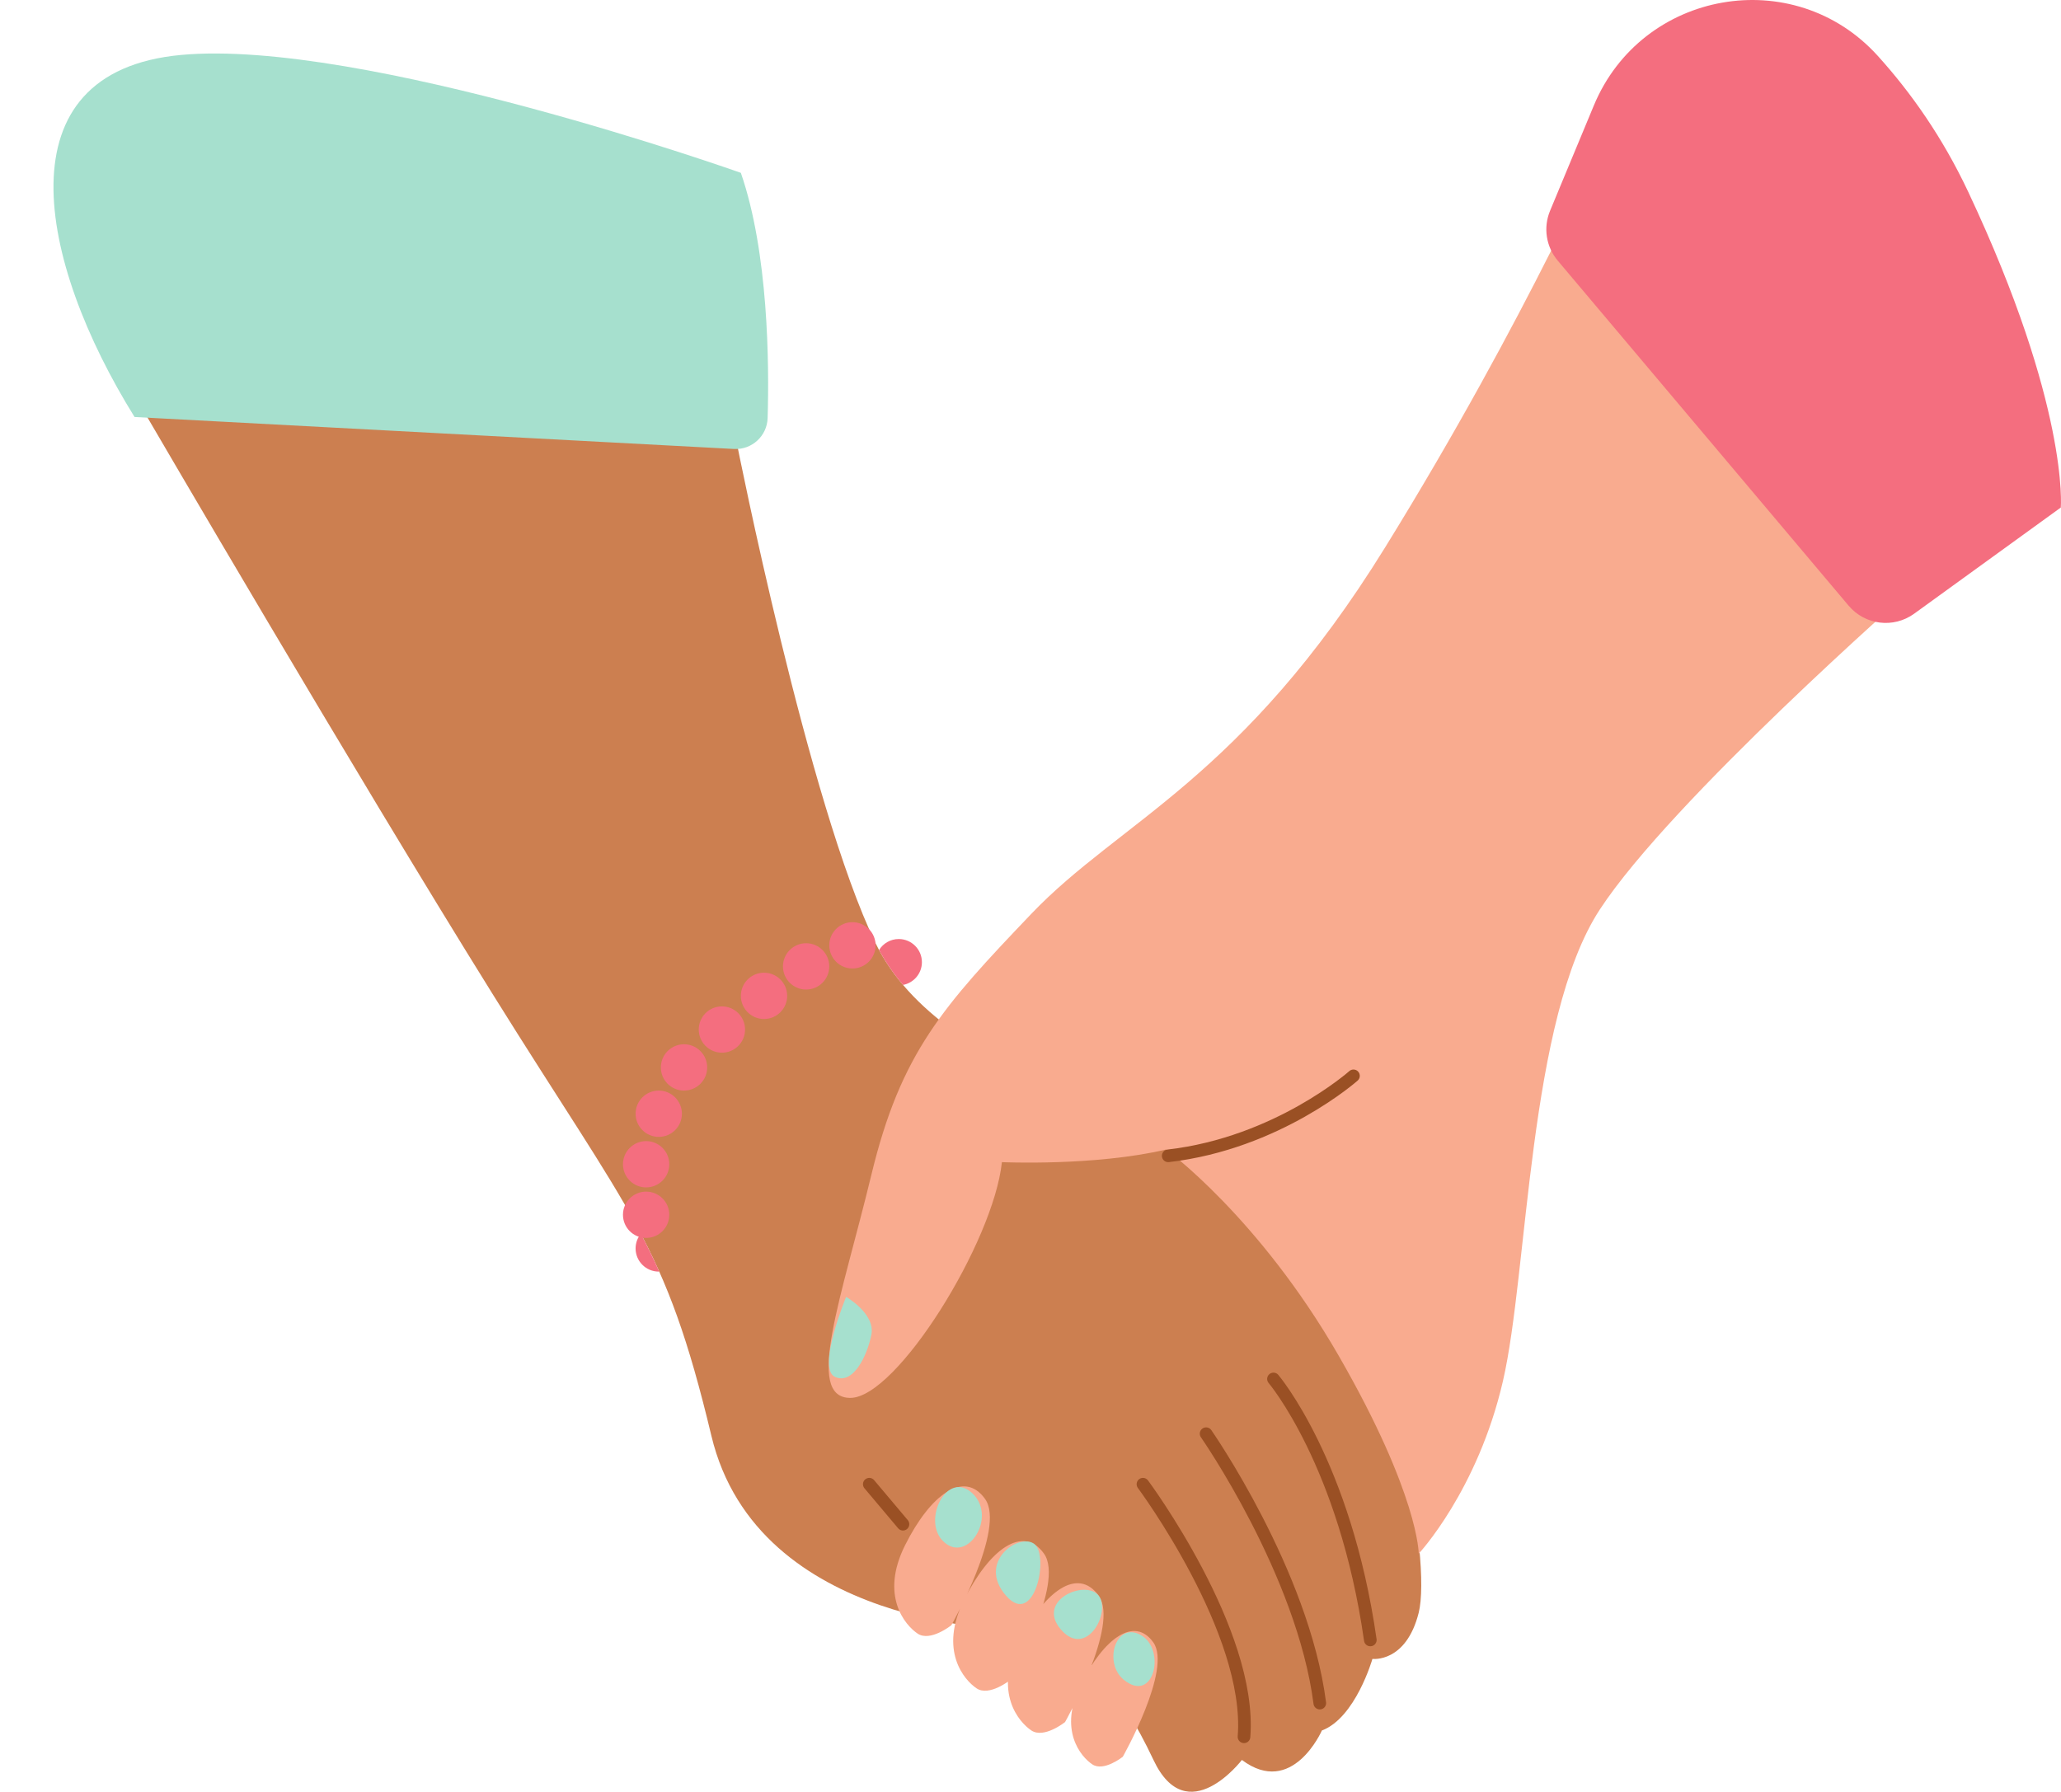 <?xml version="1.0" encoding="UTF-8"?><svg xmlns="http://www.w3.org/2000/svg" xmlns:xlink="http://www.w3.org/1999/xlink" height="425.6" preserveAspectRatio="xMidYMid meet" version="1.0" viewBox="-12.7 0.0 489.5 425.6" width="489.5" zoomAndPan="magnify"><defs><clipPath id="a"><path d="M 22 99 L 325 99 L 325 425.609 L 22 425.609 Z M 22 99"/></clipPath><clipPath id="b"><path d="M 135 0 L 476.801 0 L 476.801 303 L 135 303 Z M 135 0"/></clipPath></defs><g><g clip-path="url(#a)" id="change1_1"><path d="M 162.258 105.055 C 162.258 105.055 179.258 191.055 195.258 224.055 C 211.258 257.055 267.258 265.055 293.258 291.055 C 319.258 317.055 327.258 371.055 324.258 383.055 C 321.258 395.055 313.258 394.055 313.258 394.055 C 313.258 394.055 309.258 408.055 301.258 411.055 C 301.258 411.055 294.258 427.055 282.258 418.055 C 282.258 418.055 269.258 435.055 261.258 418.055 C 244.672 382.812 228.258 387.055 228.258 387.055 C 228.258 387.055 167.258 387.055 156.258 341.055 C 145.258 295.055 137.258 289.055 104.258 236.055 C 71.258 183.055 22.258 99.055 22.258 99.055 L 162.258 105.055" fill="#cc7f50"/></g><g id="change2_1"><path d="M 253.973 417.297 C 253.973 417.297 265.746 396.469 261.219 390.129 C 256.691 383.789 249.445 389.223 244.016 400.09 C 238.578 410.957 244.016 417.297 246.73 419.105 C 249.445 420.918 253.973 417.297 253.973 417.297 Z M 240.258 409.055 C 240.258 409.055 253.258 386.055 248.258 379.055 C 243.258 372.055 235.258 378.055 229.258 390.055 C 223.258 402.055 229.258 409.055 232.258 411.055 C 235.258 413.055 240.258 409.055 240.258 409.055 Z M 227.258 399.055 C 227.258 399.055 240.258 376.055 235.258 369.055 C 230.258 362.055 222.258 368.055 216.258 380.055 C 210.258 392.055 216.258 399.055 219.258 401.055 C 222.258 403.055 227.258 399.055 227.258 399.055 Z M 213.258 386.055 C 213.258 386.055 226.258 363.055 221.258 356.055 C 216.258 349.055 208.258 355.055 202.258 367.055 C 196.258 379.055 202.258 386.055 205.258 388.055 C 208.258 390.055 213.258 386.055 213.258 386.055 Z M 441.258 140.055 C 441.258 140.055 384.258 190.055 367.258 216.055 C 350.258 242.055 350.258 302.055 344.258 328.055 C 338.258 354.055 324.258 369.055 324.258 369.055 C 324.258 369.055 324.258 355.055 305.258 322.055 C 286.258 289.055 264.258 273.055 264.258 273.055 C 247.258 277.055 225.258 276.055 225.258 276.055 C 223.258 295.055 200.258 332.055 189.258 332.055 C 178.258 332.055 187.258 308.055 194.258 279.055 C 201.258 250.055 211.258 239.055 232.258 217.055 C 253.258 195.055 282.258 185.055 316.258 130.055 C 350.258 75.055 369.258 31.055 369.258 31.055 C 423.258 71.055 441.258 140.055 441.258 140.055" fill="#f9ab8f"/></g><g id="change3_1"><path d="M 19.258 99.055 L 161.629 106.648 C 165.891 106.875 169.492 103.547 169.617 99.281 C 170 86.352 169.809 59.992 163.258 41.055 C 163.258 41.055 73.258 9.055 30.258 13.055 C -12.742 17.055 -3.742 62.055 19.258 99.055 Z M 254.258 399.055 C 261.453 404.812 264.258 391.723 258.258 388.387 C 252.258 385.055 249.258 395.055 254.258 399.055 Z M 239.258 387.055 C 245.258 394.055 251.258 383.055 248.258 379.055 C 245.258 375.055 233.258 380.055 239.258 387.055 Z M 226.258 379.055 C 233.035 386.801 236.59 369.387 232.922 366.723 C 229.258 364.055 219.258 371.055 226.258 379.055 Z M 211.258 366.055 C 216.957 371.758 224.258 360.387 218.258 354.723 C 212.258 349.055 206.258 361.055 211.258 366.055 Z M 188.258 308.055 C 188.258 308.055 195.258 312.055 194.258 317.055 C 193.258 322.055 189.922 329.055 185.59 327.055 C 181.258 325.055 188.258 308.055 188.258 308.055" fill="#a6e0ce"/></g><g clip-path="url(#b)" id="change4_1"><path d="M 139.508 293.062 C 138.727 294.012 138.258 295.227 138.258 296.555 C 138.258 299.59 140.719 302.055 143.758 302.055 C 143.797 302.055 143.832 302.051 143.871 302.051 C 142.516 299 141.07 296.039 139.508 293.062 Z M 201.777 233.957 C 204.328 233.477 206.258 231.242 206.258 228.555 C 206.258 225.516 203.793 223.055 200.758 223.055 C 198.777 223.055 197.051 224.102 196.082 225.668 C 197.672 228.625 199.59 231.375 201.777 233.957 Z M 140.758 283.055 C 137.719 283.055 135.258 285.516 135.258 288.555 C 135.258 291.59 137.719 294.055 140.758 294.055 C 143.793 294.055 146.258 291.59 146.258 288.555 C 146.258 285.516 143.793 283.055 140.758 283.055 Z M 140.758 271.055 C 137.719 271.055 135.258 273.516 135.258 276.555 C 135.258 279.59 137.719 282.055 140.758 282.055 C 143.793 282.055 146.258 279.59 146.258 276.555 C 146.258 273.516 143.793 271.055 140.758 271.055 Z M 143.758 259.055 C 140.719 259.055 138.258 261.516 138.258 264.555 C 138.258 267.59 140.719 270.055 143.758 270.055 C 146.793 270.055 149.258 267.59 149.258 264.555 C 149.258 261.516 146.793 259.055 143.758 259.055 Z M 149.758 248.055 C 146.719 248.055 144.258 250.516 144.258 253.555 C 144.258 256.59 146.719 259.055 149.758 259.055 C 152.793 259.055 155.258 256.59 155.258 253.555 C 155.258 250.516 152.793 248.055 149.758 248.055 Z M 189.758 219.055 C 186.719 219.055 184.258 221.516 184.258 224.555 C 184.258 227.59 186.719 230.055 189.758 230.055 C 192.793 230.055 195.258 227.59 195.258 224.555 C 195.258 221.516 192.793 219.055 189.758 219.055 Z M 178.758 224.055 C 175.719 224.055 173.258 226.516 173.258 229.555 C 173.258 232.59 175.719 235.055 178.758 235.055 C 181.793 235.055 184.258 232.59 184.258 229.555 C 184.258 226.516 181.793 224.055 178.758 224.055 Z M 168.758 231.055 C 165.719 231.055 163.258 233.516 163.258 236.555 C 163.258 239.59 165.719 242.055 168.758 242.055 C 171.793 242.055 174.258 239.59 174.258 236.555 C 174.258 233.516 171.793 231.055 168.758 231.055 Z M 158.758 239.055 C 155.719 239.055 153.258 241.516 153.258 244.555 C 153.258 247.59 155.719 250.055 158.758 250.055 C 161.793 250.055 164.258 247.59 164.258 244.555 C 164.258 241.516 161.793 239.055 158.758 239.055 Z M 441.918 145.781 C 437.035 149.316 430.25 148.488 426.363 143.875 L 357.277 61.918 C 354.5 58.625 353.793 54.055 355.445 50.078 L 365.848 25.059 C 377.238 -2.359 413.355 -8.754 433.277 13.262 C 441.113 21.926 448.648 32.574 454.758 45.555 C 478.758 96.555 476.758 120.555 476.758 120.555 L 441.918 145.781" fill="#f46e7f"/></g><path d="M 2647.578 1510.553 C 2907.578 1540.553 3087.578 1700.553 3087.578 1700.553 M 1937.578 730.553 L 2017.578 635.553 M 2827.578 130.553 C 2847.578 380.553 2587.578 730.553 2587.578 730.553 M 3007.578 210.553 C 2967.578 520.553 2737.578 850.553 2737.578 850.553 M 2897.578 980.553 C 2897.578 980.553 3067.578 780.553 3127.578 360.553" fill="none" stroke="#9a5024" stroke-linecap="round" stroke-linejoin="round" stroke-miterlimit="10" stroke-width="30" transform="matrix(.1 0 0 -.1 0 425.61)"/></g></svg>